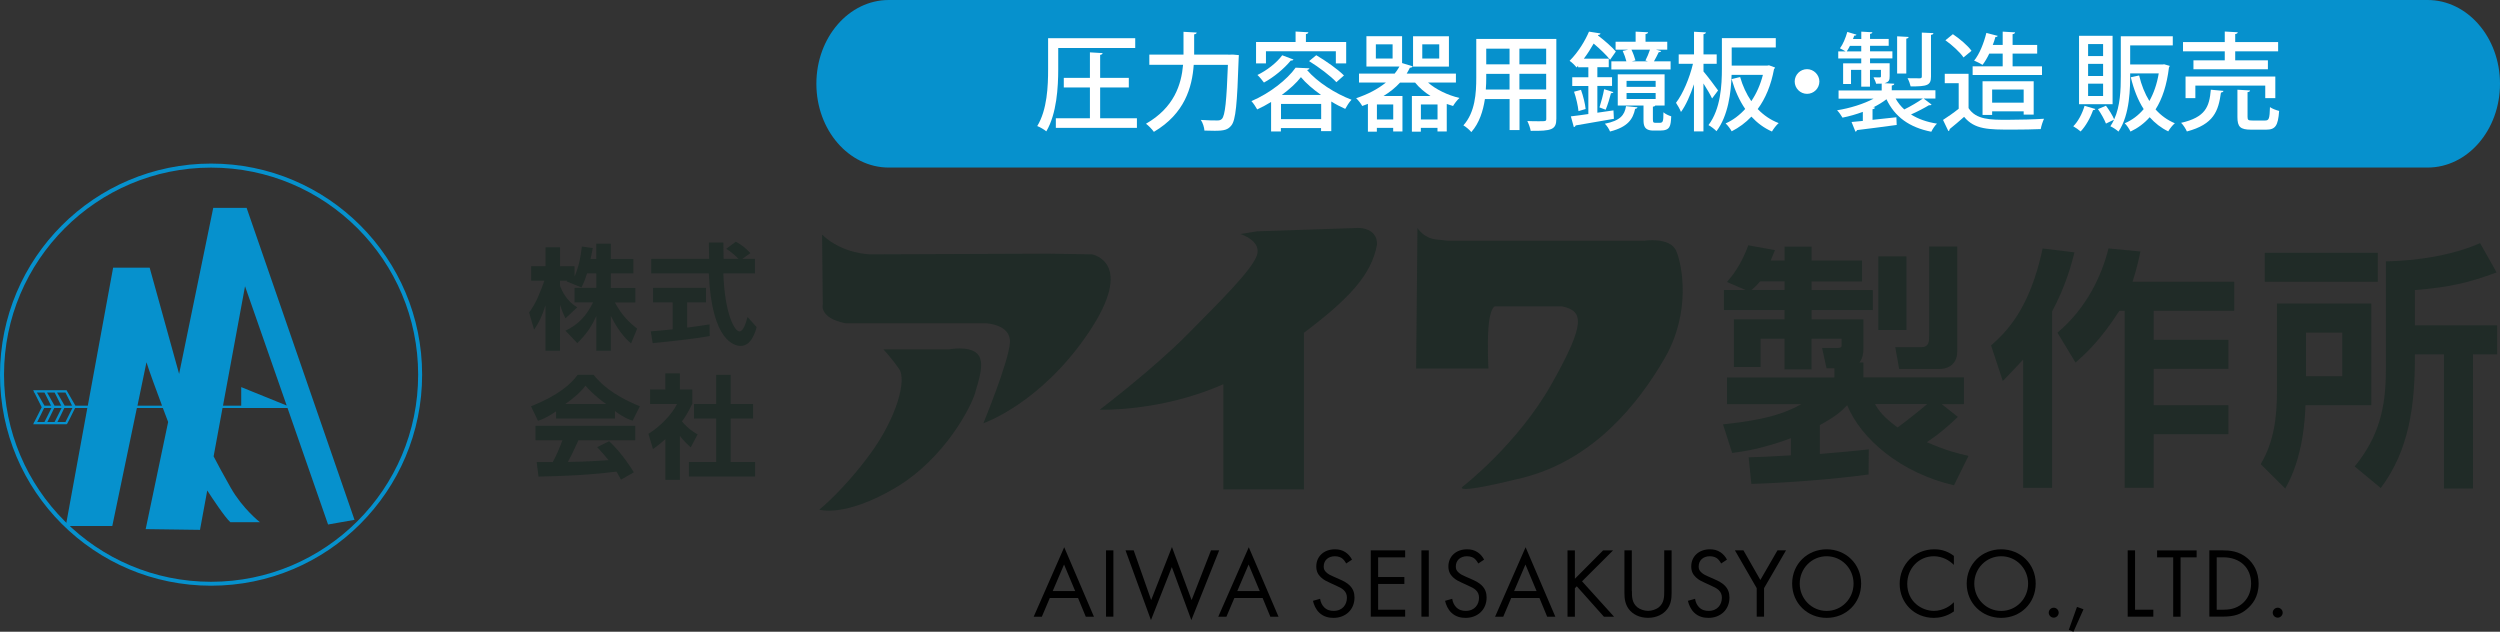 <?xml version="1.0" encoding="UTF-8"?><svg id="_レイヤー_2" xmlns="http://www.w3.org/2000/svg" viewBox="0 0 471.78 119.22"><rect x="0" y="0" width="471.78" height="119.22" fill="#333333" stroke="none"/><defs><style>.cls-1{fill:#202b27;}.cls-1,.cls-2,.cls-3,.cls-4{stroke-width:0px;}.cls-1,.cls-4{fill-rule:evenodd;}.cls-3{fill:#fff;}.cls-4{fill:#0691cd;}</style></defs><g id="_レイヤー_1-2"><path class="cls-1" d="m112.53,51.59v2.74h-4.11v2.74h3.49c-1.27,2.59-2.77,4.16-5.2,5.34l2.23,2.34c1.83-1.77,2.77-3.29,3.59-5.12v6.56h2.74v-6.57c1.68,3.38,3.27,4.72,3.82,5.19l1.15-2.79c-1.6-1.25-2.92-2.56-4.2-4.94h3.86v-2.74h-4.63v-2.74h4.26v-2.74h-4.26v-2.88h-2.74v2.88h-1.08c.22-1,.31-1.48.41-2.05l-2.05-.29c-.23,2.01-.59,3.81-1.38,5.67v-1.96h-2.74v-3.57h-2.74v3.57h-2.71v2.74h2.49c-.64,1.81-1.51,4.19-2.88,6.01l.94,3.23c.86-1.23,1.45-2.38,2.15-4.59v8.57h2.74v-8.67c.29.9.62,1.73,1.04,2.55l2.22-2.08c-2.04-1.16-2.93-3.18-3.26-4.04v-.99h1.37l-.12.15,2.81,1.14c.3-.64.62-1.26,1.04-2.66h1.75Z"/><path class="cls-1" d="m123.15,64.76c3.75-.38,7.86-.82,10.78-1.34l-.03-2.2c-1.12.16-2.46.38-4.23.6v-4.75h3.56v-2.74h-9.99v2.74h3.7v5.08c-1.79.19-2.94.29-4.13.38l.36,2.23Zm18.46-16.99c-.82-.9-1.71-1.59-2.74-2.16l-1.82,1.34c.84.53,1.57,1.15,2.31,1.9h-2.81l-.04-3.08h-2.74c0,.44.04,2.51.05,3.08h-10.93v2.74h10.87c.53,12.91,4.93,13.69,6.02,13.69,2.03,0,2.79-2.72,3-3.56l-1.71-1.9c-.29,1.07-.78,2.72-1.52,2.72-.94,0-2.77-3.29-3.05-10.95h5.97v-2.74h-2.38l1.51-1.08Z"/><path class="cls-1" d="m106.68,76.24c1.29-.9,2.79-2.09,3.81-3.46.55.63,1.6,1.82,3.89,3.46h-7.69Zm-1.75,2.74h11.12v-1.41c1.63,1.23,2.67,1.62,3.34,1.81l1.36-2.71c-5.52-2.25-7.59-4.55-8.74-5.94h-3c-1.15,1.64-3.66,3.92-8.8,5.94l1.31,2.74c.66-.21,1.71-.6,3.41-1.78v1.36Zm14.68,10.15c-.45-.75-2.25-3.64-4.66-5.87l-2.25,1.12c1.12,1.22,1.67,1.86,2.14,2.46-3.46.26-7,.34-7.68.34.66-1.19,1.19-2.33,2-4.09h10.72v-2.74h-18.83v2.74h5.08c-.49,1.38-1.2,3.01-1.82,4.11h-3.03s.34,2.74.34,2.74c8.54-.18,11.99-.62,14.72-.94.47.79.62,1.11.85,1.52l2.41-1.38Z"/><path class="cls-1" d="m135.15,76.24h-4.18v2.74h4.18v8.21h-5.15v2.74h12.5v-2.74h-4.61v-8.21h4.23v-2.74h-4.23v-5.5h-2.74v5.5Zm-6.85,6.02c.73.94,1.42,1.6,2.05,2.16l1.3-2.45c-.66-.38-1.62-.9-2.96-2.44.66-.89,1.22-1.81,1.96-3.35v-2.68h-2.35v-3.04h-2.74v3.04h-2.88v2.74h5.08c-.89,1.85-3.07,4.18-5.39,5.63l.85,2.88c.59-.42,1.29-.93,2.34-1.88v7.69h2.74v-8.3Z"/><path class="cls-4" d="m39.83,31.63c21.58,0,39.08,17.5,39.08,39.08s-17.5,39.08-39.08,39.08S.76,92.28.76,70.71,18.26,31.63,39.83,31.63Zm0-.76c22,0,39.83,17.83,39.83,39.83s-17.83,39.83-39.83,39.83S0,92.71,0,70.71,17.83,30.87,39.83,30.87Z"/><path class="cls-4" d="m21.35,50.5l-4.78,26.06h-2.34l-1.68-2.93h-6.29l.14.3v.14h.08l1.39,2.79-1.39,2.77h-.08v.15l-.14.29h6.29l.15-.14c.07-.08,1.09-2.16,1.47-2.94h2.31l-4.07,22.27h8.78l4.64-22.27h4.9l1,2.64-4.24,20.22,10.25.14,1.37-7.43c.81,1.25,3.37,5.14,4.37,5.99h5.58s-3.24-2.5-5.52-6.51c-1.37-2.4-2.6-4.7-3.23-5.92l1.68-9.12h12.27l7.65,21.98,4.99-.88-20.36-58.87h-6.3l-6.44,31.33-5.56-20.05h-6.88Zm4.59,26.06l1.7-8.2c.56,1.8,1.94,5.52,2.94,8.2h-4.64Zm16.14,0l4.16-22.54,7.86,22.51-8.58-3.48v3.5h-3.43Zm-33.76.44h1.39l-1.32,2.64h-1.37c.32-.6,1-2.02,1.3-2.64Zm1.91,0h1.39l-1.32,2.64h-1.37c.32-.6,1-2.02,1.3-2.64Zm1.9,0h1.54l-1.32,2.64h-1.52c.32-.6,1.02-2.02,1.3-2.64Zm1.47-.44h-1.4l-1.43-2.49h1.58l1.25,2.49Zm-2.05,0h-1.26l-1.41-2.49h1.43l1.25,2.49Zm-1.91,0h-1.25l-1.43-2.49h1.43l1.25,2.49Z"/><path class="cls-2" d="m203.44,112.85h-5.33l-1.5,3.53h-1.54l5.76-13.11,5.61,13.11h-1.54l-1.46-3.53Zm-.54-1.31l-2.1-5.01-2.14,5.01h4.24Z"/><path class="cls-2" d="m210.11,103.86v12.51h-1.39v-12.51h1.39Z"/><path class="cls-2" d="m213.94,103.86l3.3,9.38,3.92-10.01,3.71,10.01,3.66-9.38h1.54l-5.25,13.16-3.68-10.01-3.94,10.01-4.8-13.16h1.54Z"/><path class="cls-2" d="m238.27,112.85h-5.33l-1.5,3.53h-1.54l5.76-13.11,5.61,13.11h-1.54l-1.46-3.53Zm-.54-1.31l-2.1-5.01-2.14,5.01h4.24Z"/><path class="cls-2" d="m254.04,106.34c-.17-.34-.45-.71-.73-.94-.24-.19-.69-.43-1.41-.43-1.24,0-2.1.77-2.1,1.93,0,.49.13.77.47,1.09.38.38.84.58,1.31.79l1.2.53c.73.32,1.41.66,1.93,1.18.64.64.9,1.37.9,2.27,0,2.31-1.71,3.84-3.96,3.84-.83,0-1.86-.17-2.72-1.01-.62-.6-.99-1.46-1.16-2.21l1.35-.38c.09.66.39,1.22.75,1.59.54.54,1.16.69,1.8.69,1.71,0,2.51-1.22,2.51-2.48,0-.56-.17-1.05-.62-1.46-.36-.34-.84-.56-1.5-.86l-1.13-.52c-.49-.23-1.11-.49-1.67-1.03-.54-.53-.86-1.11-.86-2.04,0-1.93,1.48-3.23,3.51-3.23.77,0,1.39.15,2.01.56.51.34.94.84,1.22,1.39l-1.11.73Z"/><path class="cls-2" d="m265.17,105.18h-5.1v3.71h4.95v1.31h-4.95v4.86h5.1v1.31h-6.49v-12.51h6.49v1.31Z"/><path class="cls-2" d="m269.63,103.86v12.51h-1.39v-12.51h1.39Z"/><path class="cls-2" d="m278.97,106.34c-.17-.34-.45-.71-.73-.94-.24-.19-.69-.43-1.41-.43-1.24,0-2.1.77-2.1,1.93,0,.49.13.77.47,1.09.38.38.84.58,1.31.79l1.2.53c.73.32,1.41.66,1.93,1.18.64.64.9,1.37.9,2.27,0,2.31-1.71,3.84-3.96,3.84-.83,0-1.86-.17-2.72-1.01-.62-.6-.99-1.46-1.16-2.21l1.35-.38c.09.66.39,1.22.75,1.59.54.54,1.16.69,1.8.69,1.71,0,2.51-1.22,2.51-2.48,0-.56-.17-1.05-.62-1.46-.36-.34-.84-.56-1.5-.86l-1.13-.52c-.49-.23-1.11-.49-1.67-1.03-.54-.53-.86-1.11-.86-2.04,0-1.93,1.48-3.23,3.51-3.23.77,0,1.39.15,2.01.56.51.34.94.84,1.22,1.39l-1.11.73Z"/><path class="cls-2" d="m290.51,112.85h-5.33l-1.5,3.53h-1.54l5.76-13.11,5.61,13.11h-1.54l-1.46-3.53Zm-.54-1.31l-2.1-5.01-2.14,5.01h4.24Z"/><path class="cls-2" d="m297.19,109.23l5.33-5.36h1.88l-5.85,5.83,6.04,6.68h-1.91l-5.12-5.74-.36.36v5.38h-1.39v-12.51h1.39v5.36Z"/><path class="cls-2" d="m307.96,111.53c0,1.05,0,2.19.99,3.04.51.43,1.37.71,2.06.71s1.56-.28,2.06-.71c.99-.84.99-1.99.99-3.04v-7.67h1.39v8.04c0,1.05-.11,2.06-.79,3-.75,1.03-2.06,1.69-3.66,1.69s-2.91-.66-3.66-1.69c-.67-.94-.79-1.95-.79-3v-8.04h1.39v7.67Z"/><path class="cls-2" d="m324.8,106.34c-.17-.34-.45-.71-.73-.94-.24-.19-.69-.43-1.41-.43-1.24,0-2.1.77-2.1,1.93,0,.49.13.77.47,1.09.38.38.84.58,1.31.79l1.2.53c.73.32,1.41.66,1.93,1.18.64.64.9,1.37.9,2.27,0,2.31-1.71,3.84-3.96,3.84-.83,0-1.86-.17-2.72-1.01-.62-.6-.99-1.46-1.16-2.21l1.35-.38c.09.66.39,1.22.75,1.59.54.54,1.16.69,1.8.69,1.71,0,2.51-1.22,2.51-2.48,0-.56-.17-1.05-.62-1.46-.36-.34-.84-.56-1.5-.86l-1.13-.52c-.49-.23-1.11-.49-1.67-1.03-.54-.53-.86-1.11-.86-2.04,0-1.93,1.48-3.23,3.51-3.23.77,0,1.39.15,2.01.56.51.34.94.84,1.22,1.39l-1.11.73Z"/><path class="cls-2" d="m331.51,110.99l-4.11-7.13h1.61l3.19,5.59,3.23-5.59h1.61l-4.14,7.13v5.38h-1.39v-5.38Z"/><path class="cls-2" d="m338.2,110.13c0-3.73,2.91-6.47,6.51-6.47s6.51,2.74,6.51,6.47-2.89,6.47-6.51,6.47-6.51-2.76-6.51-6.47Zm1.43,0c0,2.87,2.27,5.16,5.08,5.16s5.08-2.29,5.08-5.16-2.27-5.16-5.08-5.16-5.08,2.29-5.08,5.16Z"/><path class="cls-2" d="m368.74,106.62c-.39-.39-.99-.86-1.63-1.16-.66-.3-1.42-.49-2.16-.49-2.89,0-5.03,2.33-5.03,5.21,0,3.39,2.76,5.1,5.04,5.1.84,0,1.67-.24,2.33-.58.71-.36,1.22-.83,1.44-1.05v1.73c-1.39.99-2.83,1.22-3.77,1.22-3.71,0-6.47-2.81-6.47-6.43s2.79-6.51,6.54-6.51c.75,0,2.19.09,3.69,1.24v1.73Z"/><path class="cls-2" d="m371.14,110.13c0-3.73,2.91-6.47,6.51-6.47s6.51,2.74,6.51,6.47-2.89,6.47-6.51,6.47-6.51-2.76-6.51-6.47Zm1.43,0c0,2.87,2.27,5.16,5.08,5.16s5.08-2.29,5.08-5.16-2.27-5.16-5.08-5.16-5.08,2.29-5.08,5.16Z"/><path class="cls-2" d="m387.56,114.68c.51,0,.94.43.94.94s-.43.94-.94.94-.94-.43-.94-.94.43-.94.94-.94Z"/><path class="cls-2" d="m391.94,114.53l1.24.45-1.89,4.24-.88-.36,1.54-4.33Z"/><path class="cls-2" d="m402.91,103.86v11.2h3.45v1.31h-4.84v-12.51h1.39Z"/><path class="cls-2" d="m411.5,105.18v11.2h-1.39v-11.2h-3.04v-1.31h7.46v1.31h-3.04Z"/><path class="cls-2" d="m416.93,103.86h2.55c1.26,0,3.04.13,4.61,1.46,1.14.96,2.14,2.55,2.14,4.8,0,2.63-1.29,4.03-2.19,4.8-1.14.98-2.34,1.44-4.58,1.44h-2.53v-12.51Zm1.39,11.2h1.22c.99,0,2.36-.11,3.58-1.13.94-.79,1.69-2.03,1.69-3.81,0-3-2.1-4.95-5.27-4.95h-1.22v9.88Z"/><path class="cls-2" d="m429.83,114.68c.51,0,.94.43.94.94s-.43.94-.94.94-.94-.43-.94-.94.43-.94.94-.94Z"/><path class="cls-1" d="m166.71,65.94h12.38s3.61-.76,5.28.76c1.67,1.54.25,5.24-.38,7.53-.65,2.29-5.55,12.24-15.08,17.86-9.54,5.62-14.3,4.09-14.3,4.09,0,0,4.64-3.71,9.66-10.6,5.02-6.88,6.83-13.89,5.42-15.93s-2.97-3.71-2.97-3.71Z"/><path class="cls-1" d="m155.14,44.29l.13,13.14s-.76,2.55,4.26,3.57h26.42s4.77.13,4.64,3.57c-.13,3.45-5.02,15.31-5.02,15.31,0,0,10.82-3.69,19.85-17.09,9.01-13.38.64-14.79.64-14.79l-8.12-.13-33.63.13s-5.28,0-9.15-3.71Z"/><path class="cls-1" d="m234.07,44.16s4.13,1.27,3.1,4.09c-1.03,2.8-6.71,8.4-13.14,14.91-6.44,6.51-16.5,14.16-16.5,14.16,0,0,11.5.42,23.33-4.81v19.85h15.21v-29.56c8.63-6.49,12.76-11.02,13.78-16.61,0,0,.38-2.93-3.35-3.18l-19.2.64-3.23.51Z"/><path class="cls-1" d="m267.48,43.02s1.16,1.91,3.48,2.16l2.32.25h36.98s4.9-.76,6.06,1.91c1.16,2.69,2.84,11.62-2.19,20.29-5.02,8.67-13.53,19.26-26.92,22.57-13.41,3.31-11.22,1.66-11.22,1.66,0,0,10.44-8.04,16.88-19.51,6.45-11.47,5.93-13.64,1.94-14.53h-12.76s-.89.38-1.16,3.95c-.25,3.57,0,7.78,0,7.78h-13.65l.25-26.53Z"/><path class="cls-1" d="m364.05,63.44c0,.92,0,2.07-1.47,2.07h-4.92l.73,4.11h7.81c.58,0,3.16-.27,3.16-3.33v-19.77h-5.31v16.92Zm-9.59-1.16h5.31v-13.89h-5.31v13.89Zm9.22,13.97c-1.25,1.08-3.9,3.19-5.58,4.42-2.78-2.05-3.59-3.23-4.26-4.42h9.84Zm-33.15-21.53c.86-.7,1.32-1.27,1.62-1.62h4.62v1.62h-6.23Zm-.05,36.6c6.67-.19,15.67-.89,22.14-1.78l.04-4.75c-1.49.21-6.51.67-9.23.88v-5.45c2.92-1.59,4.11-2.62,5.15-3.75,2.63,6.37,10.1,12.79,20.16,15.11l2.74-5.55c-2.11-.47-4.3-1.03-7.85-2.58,2.62-1.79,4-3.03,5.84-4.77l-3.04-2.42h4.19v-5.04h-18.97v-2.82h-.74c.56-.77.74-1.59.74-2.64v-5.49h-9.78v-1.75h11.55v-3.78h-11.55v-1.62h9.52v-3.95h-9.52v-2.63h-5.1v2.63h-2.6c.21-.58.25-.71.79-1.96l-5.03-.92c-1.37,3.74-3.07,5.82-4.03,6.93l3.52,1.51h-4.1v3.78h11.44v1.75h-9.56v9h5.04v-5.33h4.52v5.78h5.1v-5.78h5.67v1.33c0,.29-.26.4-.68.4h-3l.84,3.84h1.48v1.73h-20.26v5.04h14.03c-2.4,1.29-5.44,2.84-14.79,3.81l1.73,5.4c2-.26,5.55-.73,11.08-2.78v3.23c-3.3.21-7,.37-7.97.37l.51,5.04Z"/><path class="cls-1" d="m397.9,46.89c-1.26,4.99-4,11.14-9.64,15.89l3.42,5.64c1.63-1.44,4.59-4.01,8.27-9.77h1v33.41h5.48v-10.12h14.1v-5.48h-14.1v-6.85h14.1v-5.48h-14.1v-5.48h15.2v-5.48h-19.19c.85-2.74,1.18-4.22,1.48-5.71l-6.03-.58Zm-16.12,45.18h5.48v-33.31c2.58-4.81,3.68-8.99,4.22-11.14l-6.01-.73c-2.44,11.45-6.81,15.71-9.73,18.3l2.21,6.71c1.1-1.12,2.11-2.18,3.84-4.04v24.2Z"/><path class="cls-1" d="m442.02,62.77v8.22h-6.85v-8.22h6.85Zm-12.33,10.92c0,5.04-.53,9.59-3.07,13.9l4.63,4.6c3.41-5.89,3.74-13.33,3.82-15.73h12.42v-19.18h-17.81v16.4Zm38.33-27.81c-7.22,3.21-15.97,3.4-17.78,3.44v20.55c0,7.08-1.3,12.51-5.88,18.16l4.92,4.07c5.3-7.1,6.49-15.38,6.44-25.22h5.48v25.31h5.48v-25.31h4.56v-5.48h-15.52v-6.66c6.51-.53,10.05-1.34,15.42-3.33l-3.12-5.53Zm-19.3,1.82h-21.33v5.48h21.33v-5.48Z"/><path class="cls-4" d="m154.06,15.81c0-8.74,6.12-15.81,13.67-15.81h290.38c7.54,0,13.67,7.08,13.67,15.81s-6.12,15.81-13.67,15.81H167.73c-7.54,0-13.67-7.08-13.67-15.81Z"/><path class="cls-3" d="m199.7,9.05v4c0,3.4-.28,8.42-2.25,11.74-.36-.32-1.21-.82-1.71-1,1.89-3.1,2.05-7.56,2.05-10.71v-5.87h16.44v1.85h-14.53Zm7.92,13.27h6.93v1.81h-15.3v-1.81h6.43v-5.81h-4.93v-1.81h4.93v-4.82l2.39.14c-.02.18-.14.28-.46.34v4.34h5.41v1.81h-5.41v5.81Z"/><path class="cls-3" d="m231.76,10.32c.44,0,.48,0,.92-.02l1.11.1c0,.16-.02.44-.04.64-.28,8.62-.56,11.62-1.37,12.62-.64.82-1.35,1.02-3.16,1.02-.6,0-1.27-.02-1.93-.04-.04-.6-.3-1.47-.68-2.01,1.35.1,2.57.1,3.1.1.42,0,.64-.06.88-.3.6-.62.88-3.4,1.13-10.19h-6.45c-.3,4.22-1.69,9.21-7.52,12.64-.32-.46-1.02-1.19-1.49-1.53,5.33-3.06,6.67-7.4,7-11.12h-6.37v-1.93h6.45v-4.3l2.49.14c-.02.16-.14.3-.48.34v3.82h6.41Z"/><path class="cls-3" d="m239.88,19.24c-.86.52-1.75,1.01-2.63,1.41-.24-.44-.72-1.17-1.09-1.57,3.42-1.45,6.75-4.06,8.34-6.31l2.61.12c-.06.16-.22.3-.46.32,1.91,2.27,5.39,4.48,8.4,5.61-.46.48-.88,1.17-1.19,1.73-.84-.38-1.75-.84-2.63-1.39v5.59h-1.93v-.58h-7.58v.64h-1.85v-5.57Zm-.98-9.57v2.29h-1.87v-4.04h7.46v-1.97l2.41.14c-.02.18-.14.28-.46.34v1.49h7.6v4.04h-1.95v-2.29h-13.19Zm5.19,1.57c-.08.14-.24.22-.5.18-1.27,1.55-3.22,3.16-5.07,4.16-.26-.36-.84-1.09-1.23-1.43,1.71-.82,3.6-2.25,4.68-3.72l2.11.8Zm-2.35,11.24h7.58v-2.87h-7.58v2.87Zm7.56-4.56c-1.51-1.07-2.87-2.23-3.8-3.36-.84,1.09-2.13,2.27-3.62,3.36h7.42Zm2.89-2.41c-1.05-1.15-3.32-2.85-5.15-3.98l1.35-1.11c1.79,1.05,4.1,2.67,5.23,3.82l-1.43,1.27Z"/><path class="cls-3" d="m274.78,15.58h-5.29c1.49,1.31,3.68,2.37,5.93,2.91-.42.36-.94,1.05-1.21,1.51-.4-.12-.8-.24-1.19-.38v5.19h-1.75v-.68h-3.14v.72h-1.69v-6.73h3.52c-1.13-.72-2.13-1.57-2.91-2.53h-2.85c-.86.94-1.91,1.79-3.12,2.53h3.58v6.69h-1.75v-.68h-3.08v.72h-1.69v-5.25c-.34.14-.7.28-1.07.4-.22-.42-.78-1.13-1.15-1.47,2.17-.72,4.08-1.71,5.61-2.95h-5.07v-1.69h6.73c.34-.42.64-.86.9-1.33h-6.23v-5.73h6.73v5.07l2.01.62c-.06.16-.28.26-.54.26-.18.38-.38.74-.6,1.11h9.29v1.69Zm-11.98-4.54v-2.67h-3.16v2.67h3.16Zm.12,11.5v-2.83h-3.08v2.83h3.08Zm10.51-15.7v5.73h-6.77v-5.73h6.77Zm-5.29,15.7h3.14v-2.83h-3.14v2.83Zm3.46-11.5v-2.67h-3.2v2.67h3.2Z"/><path class="cls-3" d="m293.7,7.36v15.04c0,2.09-.9,2.33-4.84,2.29-.08-.52-.38-1.35-.64-1.85.78.04,1.59.04,2.19.04,1.33,0,1.39,0,1.39-.5v-3.68h-5.05v5.85h-1.87v-5.85h-4.66c-.34,2.25-1.07,4.56-2.57,6.23-.28-.38-1.07-1.05-1.49-1.27,2.23-2.49,2.43-6.11,2.43-8.99v-7.32h15.12Zm-13.23,7.34c0,.68-.02,1.43-.08,2.19h4.48v-2.95h-4.4v.76Zm4.4-5.51h-4.4v2.95h4.4v-2.95Zm6.91,2.95v-2.95h-5.05v2.95h5.05Zm-5.05,4.74h5.05v-2.95h-5.05v2.95Z"/><path class="cls-3" d="m301.44,21.27c.99-.14,2.03-.28,3.04-.44l.08,1.59c-2.67.48-5.45.96-7.22,1.25-.04.18-.18.28-.34.32l-.56-2.03c.92-.1,2.05-.26,3.3-.44v-5.29h-3.04v-1.65h3.04v-1.89h-1.93v-.28l-.3.32c-.3-.4-.9-.98-1.31-1.25,1.69-1.69,2.96-3.86,3.66-5.51l2.17.34c-.04.18-.18.28-.44.28l-.04.1c1.23.94,2.67,2.19,3.38,3.04l-1.09,1.55c-.64-.84-1.93-2.07-3.1-3.06-.52.92-1.13,1.91-1.85,2.85h4.7v1.61h-2.15v1.89h2.77v1.65h-2.77v5.05Zm-3.56-.3c-.1-1-.44-2.51-.84-3.66l1.31-.36c.42,1.15.78,2.65.88,3.62l-1.35.4Zm6.59-3.58c-.08.14-.22.2-.46.2-.22.9-.64,2.25-1,3.12l-1.17-.44c.3-.92.7-2.41.88-3.44l1.75.56Zm4.54,2.87c-.04.14-.18.26-.44.28-.42,1.93-1.35,3.42-4.74,4.28-.16-.44-.62-1.15-.98-1.47,2.91-.58,3.72-1.61,4-3.32l2.17.22Zm-2.09-8.68c-.14-.58-.42-1.37-.7-1.97l1.07-.24h-2.41v-1.49h3.78v-1.91l2.35.12c-.02.18-.14.28-.48.34v1.45h4.1v1.49h-2.15l1,.26c-.06.14-.2.22-.46.22-.24.48-.58,1.19-.9,1.73h3.14v1.53h-11.18v-1.53h2.85Zm5.01,11c0,.42.02.6.48.6h.7c.7,0,.8-.14.8-1.99.32.3.98.62,1.47.76-.1,1.83-.16,2.69-2.11,2.69h-1.27c-1.85,0-1.85-1.15-1.85-2.15v-2.57h-4.86v-5.89h8.84v5.89h-1.77c-.04.12-.18.18-.44.22v2.43Zm-4.98-7.32v1.13h5.49v-1.13h-5.49Zm0,2.29v1.13h5.49v-1.13h-5.49Zm4.04-5.97l-.48-.16c.3-.56.64-1.39.86-2.05h-3.5c.32.66.62,1.49.76,2.03l-.72.18h3.08Z"/><path class="cls-3" d="m321.47,13.49c.62.7,2.37,3.02,2.75,3.58l-1.13,1.51c-.32-.7-1.01-1.85-1.63-2.83v9.05h-1.79v-8.9c-.68,2.05-1.53,3.98-2.45,5.23-.2-.52-.64-1.29-.94-1.73,1.31-1.69,2.57-4.7,3.2-7.36h-2.69v-1.77h2.89v-4.28l2.25.12c-.02.18-.16.28-.46.34v3.82h2.49v1.77h-2.49v1.47Zm12.04-1.11l.32-.06c1.03.36,1.09.38,1.15.42-.04.12-.1.2-.2.3-.56,3.04-1.61,5.55-3.08,7.54,1.11,1.15,2.43,2.07,3.96,2.65-.44.36-1,1.11-1.27,1.59-1.51-.66-2.79-1.63-3.88-2.81-1.09,1.15-2.35,2.07-3.72,2.77-.24-.44-.76-1.15-1.15-1.49,1.37-.6,2.61-1.53,3.7-2.73-1.11-1.61-1.95-3.52-2.57-5.63l1.61-.4c.48,1.67,1.19,3.22,2.11,4.56.97-1.43,1.71-3.1,2.19-4.96h-5.91c-.1,3.36-.64,7.7-2.85,10.63-.3-.34-1.09-.94-1.51-1.15,2.31-3.08,2.53-7.5,2.53-10.71v-5.71h10.17v1.77h-8.32v3.42h6.71Z"/><path class="cls-3" d="m343.34,15.38c0,1.29-1.05,2.33-2.33,2.33s-2.33-1.05-2.33-2.33,1.05-2.33,2.33-2.33,2.33,1.09,2.33,2.33Z"/><path class="cls-3" d="m363.02,18.6l1.49,1.13c-.08.12-.28.16-.48.12-.86.52-2.25,1.25-3.4,1.75,1.33.84,2.96,1.43,4.9,1.73-.38.34-.84,1.05-1.07,1.53-4.18-.82-6.91-2.85-8.46-6.13-.7.54-1.57,1.07-2.49,1.53l.32.04c-.02.16-.16.28-.46.3v2.01c1.45-.14,2.99-.32,4.5-.48l.06,1.45c-2.73.38-5.65.74-7.5.97-.02.16-.14.26-.28.3l-.74-1.83c.62-.06,1.35-.12,2.13-.2v-1.71c-1.25.46-2.57.84-3.84,1.09-.22-.4-.68-1.05-1.02-1.39,2.41-.38,5.01-1.19,6.89-2.19h-6.61v-1.55h8.14v-1.29c-.3.02-.64.02-1.05.02-.1-.4-.32-.86-.5-1.21.56.02,1.03.02,1.19.02.16-.02.22-.06.22-.22v-1.21h-2.07v3.18h-1.65v-3.18h-1.93v2.67h-1.49v-3.9h3.42v-.92h-4.34v-1.33h1.39c-.32-.2-.76-.42-1.07-.58.56-.74,1.07-1.95,1.39-3.1l1.73.52c-.06.14-.22.2-.42.18-.06.2-.14.42-.24.64h1.57v-1.39l2.09.12c-.02.16-.14.26-.44.3v.96h3.52v1.29h-3.52v1.05h4.22v1.33h-4.22v.92h3.7v2.41c0,.78-.1,1.11-.97,1.35l1.85.1c-.02.18-.14.28-.48.34v.9h8.24v1.55h-2.21Zm-13.91-9.95c-.2.38-.4.74-.6,1.05h2.73v-1.05h-2.13Zm8.62,9.95c.42.76.98,1.47,1.63,2.05,1.17-.56,2.59-1.41,3.5-2.05h-5.13Zm2.45-11.62c-.02.16-.14.26-.44.32v6.57h-1.73v-7.02l2.17.12Zm4.68-.72c-.02.16-.14.28-.46.32v7.88c0,1.65-.7,1.85-3.84,1.85-.1-.46-.34-1.13-.58-1.55,1.03.02,2.01.02,2.31.02.28-.02.38-.1.38-.36V6.15l2.19.1Z"/><path class="cls-3" d="m371.49,13.93v6.47c1.41,2.21,4.16,2.21,7.32,2.21,2.29,0,5.11-.08,6.92-.2-.22.46-.52,1.37-.62,1.95-1.39.06-3.42.1-5.31.1-4.56,0-7.16,0-9.15-2.41-.94.84-1.93,1.67-2.73,2.31,0,.22-.06.3-.24.38l-1.01-2.11c.9-.58,1.99-1.33,2.96-2.11v-4.82h-2.63v-1.77h4.5Zm-2.96-7.48c1.29.86,2.81,2.15,3.52,3.14l-1.51,1.25c-.64-.96-2.13-2.33-3.42-3.24l1.41-1.15Zm16.82,6.07v1.63h-13.09v-1.63h5.67v-2.41h-2.53c-.38.8-.82,1.55-1.27,2.13-.4-.26-1.11-.6-1.59-.8,1-1.21,1.83-3.28,2.31-5.23l2.15.56c-.08.16-.24.22-.44.2-.14.5-.3,1.01-.5,1.51h1.87v-2.51l2.35.14c-.02.16-.16.28-.48.34v2.03h4.64v1.63h-4.64v2.41h5.55Zm-1.57,9.11h-1.89v-.62h-5.95v.68h-1.81v-6.35h9.65v6.29Zm-7.84-2.25h5.95v-2.49h-5.95v2.49Z"/><path class="cls-3" d="m395.43,20.57c-.08.16-.24.22-.44.2-.5,1.45-1.39,3.04-2.35,4.04-.34-.3-.96-.74-1.39-.98.9-.88,1.69-2.37,2.13-3.86l2.05.6Zm3.24-13.81v12.9h-6.33V6.76h6.33Zm-1.79,3.82v-2.27h-2.83v2.27h2.83Zm0,3.76v-2.29h-2.83v2.29h2.83Zm0,3.78v-2.33h-2.83v2.33h2.83Zm11.52-5.99l1.05.3c-.02.12-.06.2-.14.3-.4,3.3-1.25,5.91-2.53,7.92,1.01,1.13,2.21,2.01,3.64,2.61-.42.34-.96,1.02-1.25,1.53-1.37-.66-2.51-1.57-3.5-2.67-1.01,1.15-2.23,2.05-3.62,2.71-.22-.48-.7-1.21-1.09-1.57,1.37-.58,2.57-1.47,3.58-2.67-1.09-1.69-1.87-3.7-2.43-6.01l1.57-.34c.42,1.79,1.07,3.42,1.93,4.82.82-1.45,1.43-3.18,1.77-5.21h-5.39c0,2.59,0,7.76-2.21,10.98-.34-.32-1.09-.82-1.53-1,.26-.4.5-.8.7-1.25l-1.53.74c-.28-.74-.92-1.89-1.51-2.73l1.51-.64c.6.8,1.25,1.85,1.55,2.57,1.15-2.49,1.25-5.63,1.25-8.12v-7.56h9.81v1.73h-8.04v3.6h6.09l.32-.04Z"/><path class="cls-3" d="m419.6,17.15c-.02.16-.2.28-.48.32-.48,3.5-1.35,5.99-6.43,7.34-.2-.48-.68-1.25-1.09-1.63,4.62-1.05,5.33-3.04,5.61-6.25l2.39.22Zm.24-5.77v-1.69h-7.88v-1.75h7.88v-1.99l2.45.14c-.02.18-.14.28-.48.34v1.51h8.1v1.75h-8.1v1.69h6.17v1.69h-14.05v-1.69h5.91Zm9.55,7.14h-1.91v-2.37h-13.19v2.37h-1.85v-4.08h16.94v4.08Zm-5.25,3.54c0,.6.14.68.92.68h2.41c.7,0,.84-.32.9-2.53.4.3,1.21.6,1.73.72-.2,2.83-.72,3.54-2.45,3.54h-2.83c-2.07,0-2.59-.54-2.59-2.39v-5.15l2.39.14c-.02.16-.14.28-.48.32v4.66Z"/></g></svg>